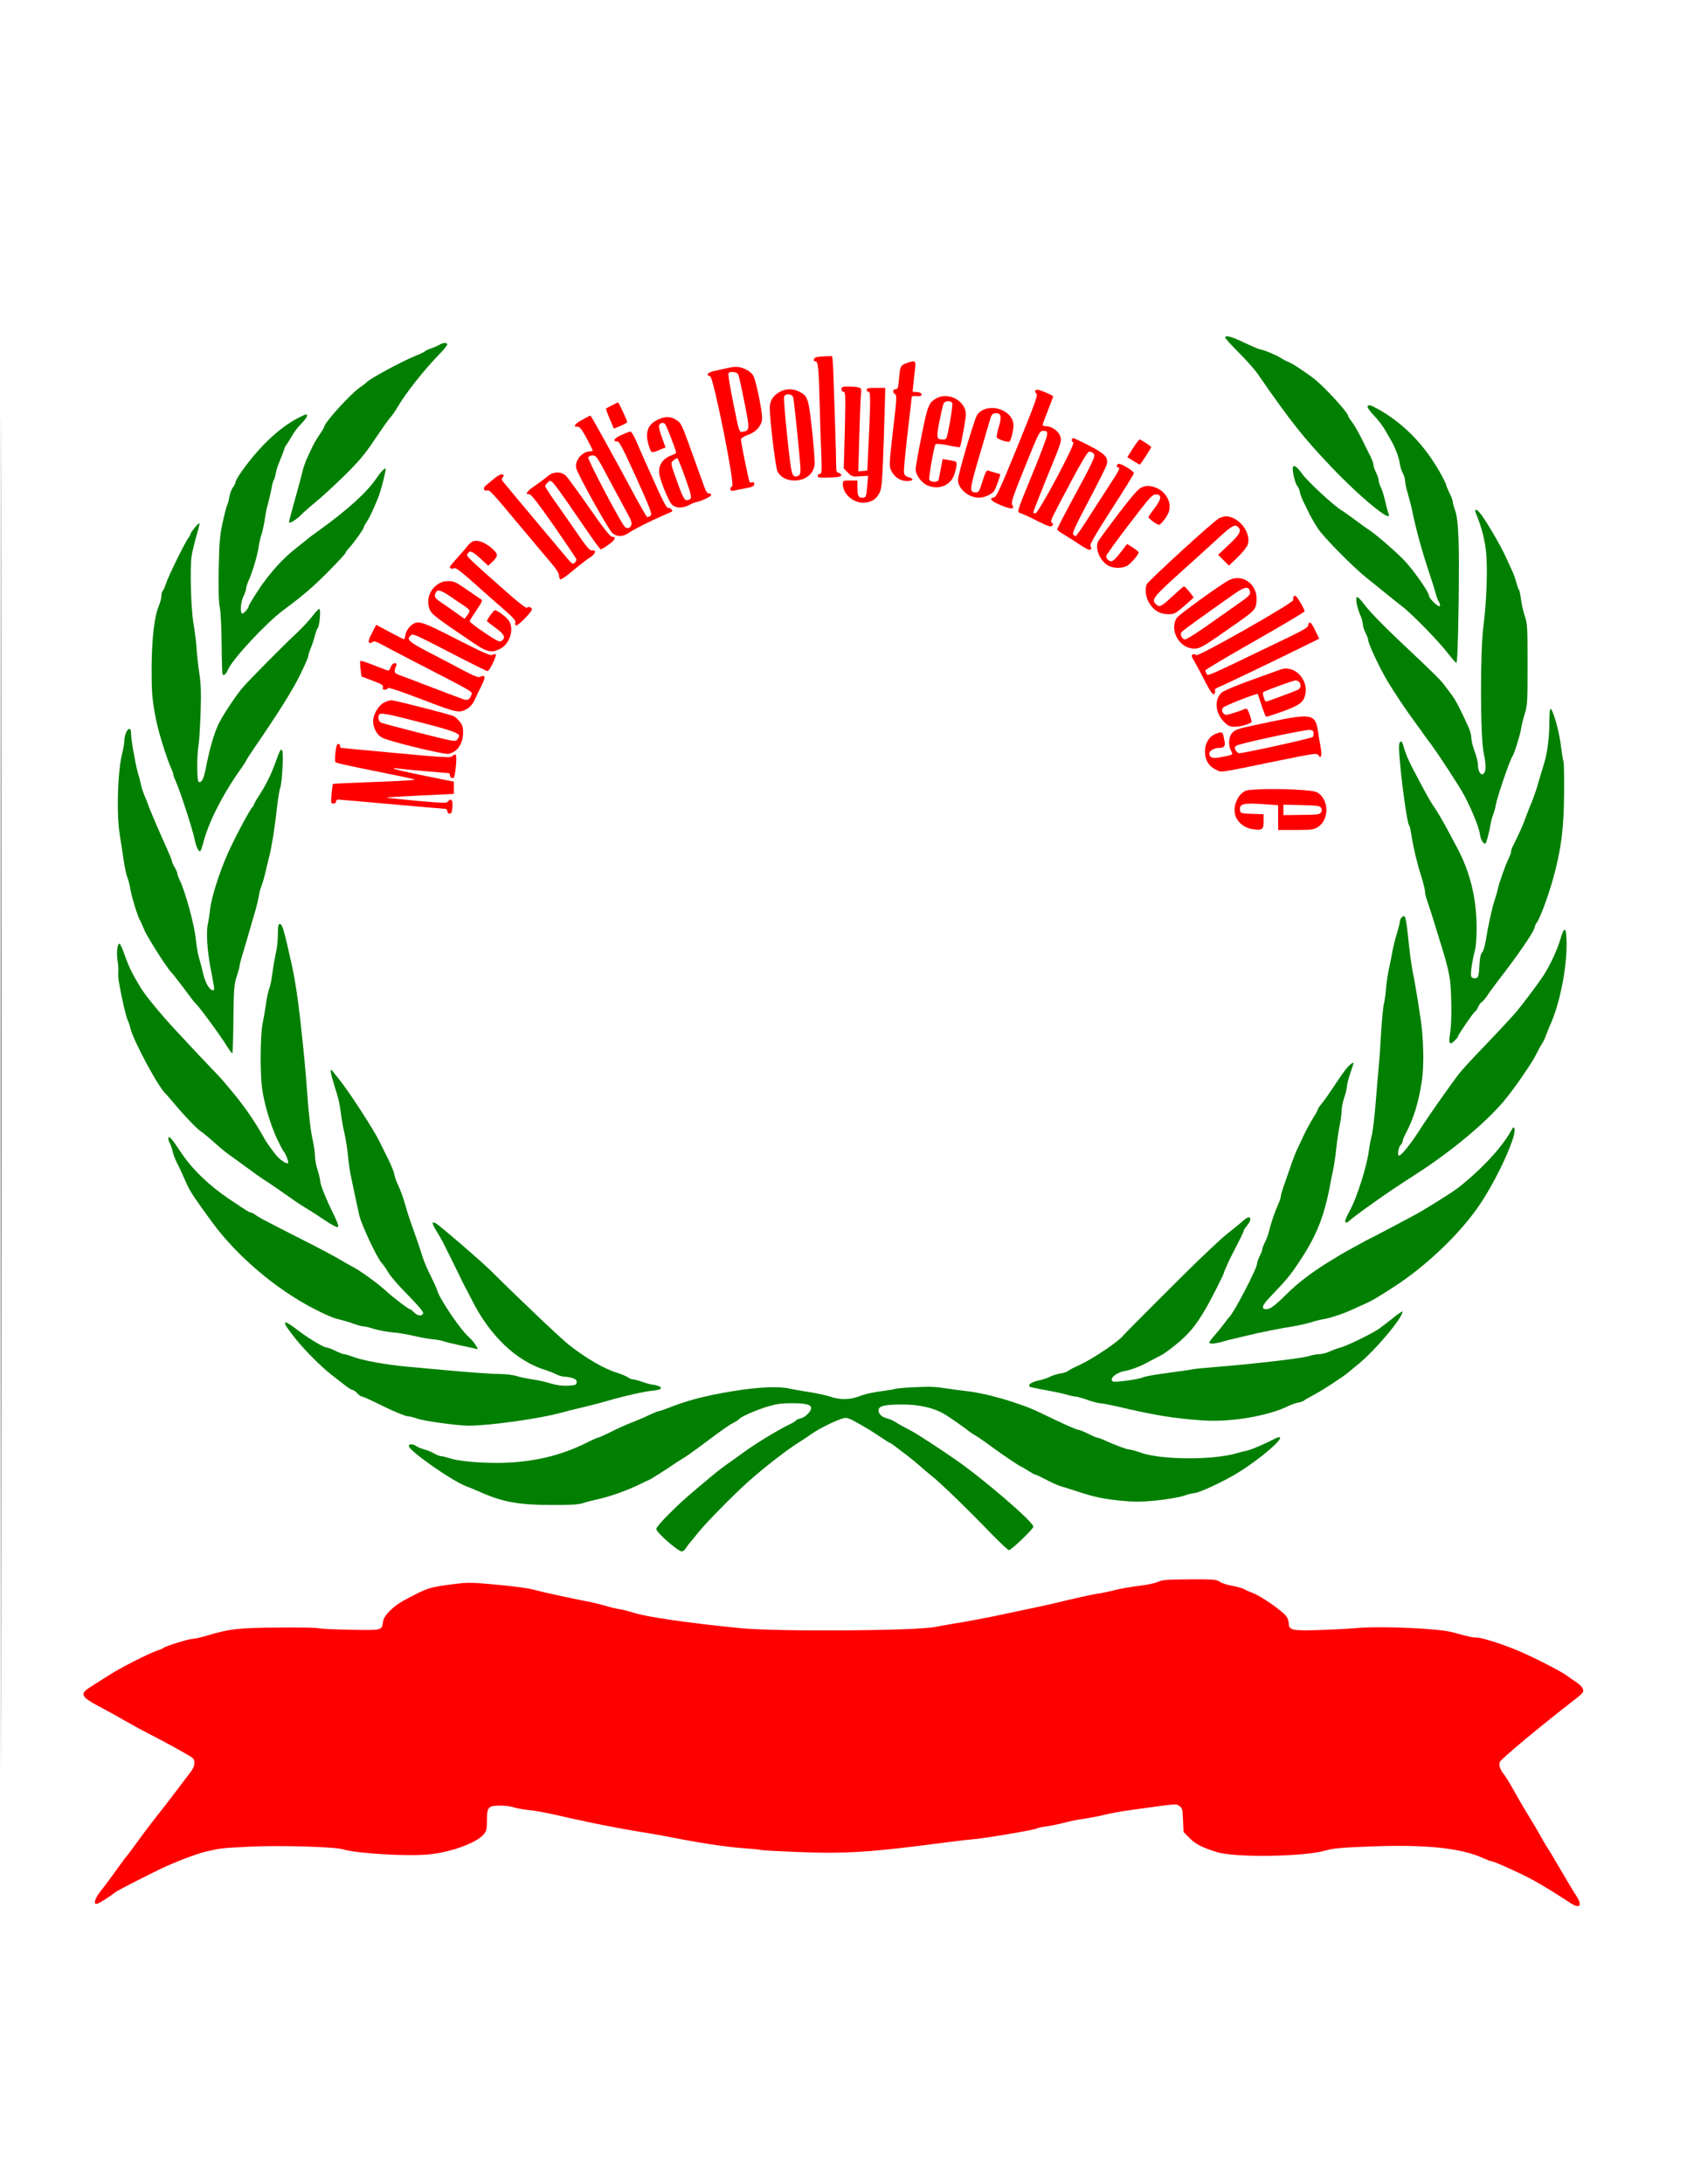 <?xml version="1.0"?><svg width="1275" height="1650" xmlns="http://www.w3.org/2000/svg" preserveAspectRatio="xMidYMid meet">
 <title>MIPC Logo</title>

 <g>
  <title>Layer 1</title>
  <path id="svg_2" d="m0.5,825c0,454 0.1,639.8 0.2,412.8c0.2,-227.1 0.2,-598.5 0,-825.5c-0.1,-227.1 -0.2,-41.3 -0.2,412.7z"/>
  <path fill="#007f00" id="svg_3" d="m926,255.1c0,0.5 4.6,5.6 10.3,11.3c5.6,5.6 11.9,12.7 14,15.7c25.6,37 34.6,48.3 56.6,71.4c21.8,22.8 45.9,42.5 42.6,34.7c-0.4,-0.9 -1.6,-5.1 -2.5,-9.2c-0.9,-4.1 -2.4,-8.9 -3.3,-10.7c-1,-1.8 -1.7,-4.1 -1.7,-5.3c0,-1.1 -0.9,-3.8 -2,-6c-1.1,-2.2 -2,-4.8 -2,-6c0,-1.1 -1.1,-4.1 -2.5,-6.7c-1.3,-2.7 -4.3,-8.6 -6.6,-13.3c-2.3,-4.7 -5.5,-10.1 -7,-12.1c-1.6,-2 -2.9,-4 -2.9,-4.5c0,-2.4 -16.4,-20.5 -25,-27.6c-6.1,-4.9 -17.6,-12.5 -20.3,-13.4c-1.2,-0.4 -3.3,-1.5 -4.7,-2.4c-3.1,-2.2 -14.4,-7 -16.4,-7c-0.8,0 -6.2,-2.3 -11.9,-5c-10.2,-4.9 -14.7,-6.1 -14.7,-3.9z"/>
  <path fill="#007f00" id="svg_4" d="m332,260.5c-1.4,0.8 -4.1,2 -6,2.6c-1.9,0.6 -4.2,1.7 -5,2.4c-0.8,0.6 -3.5,2 -6,2.9c-10.4,4.1 -36.3,18 -38,20.5c-0.3,0.4 -2.5,2.1 -5,3.8c-7.1,4.8 -27,26.8 -27,29.8c0,0.4 -1.3,2.5 -2.8,4.8c-4,6 -5,7.8 -6.8,11.7c-0.9,1.9 -2.5,5.3 -3.5,7.5c-1,2.2 -2.6,6.7 -3.4,10c-0.8,3.3 -2.3,9.1 -3.4,13c-5.3,18.9 -6.9,25 -6.6,25.3c0.7,0.7 6.2,-2.8 9,-5.8c1.7,-1.8 6.6,-6.1 11,-9.7c4.4,-3.5 14.2,-12.6 21.9,-20.1c11.3,-11.2 15.5,-16.2 22.8,-27.2c5,-7.4 10.2,-14.9 11.7,-16.5c1.5,-1.7 4,-5.1 5.4,-7.7c6,-10.4 20.4,-28.7 32.3,-40.8c3,-3 5.4,-6.1 5.4,-6.8c0,-1.6 -2.9,-1.5 -6,0.3z"/>
  <path fill="#ff0000" id="svg_5" d="m617.3,269.7c-2.5,0.5 -3.2,3.3 -0.9,3.3c1.9,0 2.4,5.1 3.1,32.5c0.3,12.1 0.8,28.9 1.2,37.2c0.5,13.8 0.4,15.3 -1.1,15.3c-0.9,0 -1.6,0.7 -1.6,1.5c0,1.3 1.4,1.5 8.7,1.3c6,-0.2 8.8,-0.7 9.1,-1.6c0.2,-0.7 -0.5,-1.6 -1.7,-1.9c-1.6,-0.4 -2.1,-1.3 -2.1,-3.7c0,-9 -2.2,-76.7 -2.6,-80.4l-0.5,-4.2l-4.7,0.1c-2.6,0.1 -5.7,0.4 -6.9,0.6z"/>
  <path fill="#ff0000" id="svg_6" d="m685.5,274.2c-4.9,1.7 -5.2,2.4 -6,11.3c-0.6,7.5 -0.9,8.5 -2.6,8.5c-2.3,0 -2.5,2.5 -0.4,3.8c1.4,0.7 1.2,3.9 -1.6,27.4c-2.9,25.6 -3,26.8 -1.4,30.2c2.3,4.9 6.8,7.9 11.8,8c5,0.1 5.8,-1.7 1.5,-2.9c-2.7,-0.8 -3.4,-1.6 -3.6,-4.2c-0.2,-1.8 1.1,-14.7 2.7,-28.8c1.7,-14.1 3.1,-26.3 3.1,-27.1c0,-1.1 1,-1.4 3.8,-1.2c2.7,0.2 3.7,-0.1 3.7,-1.2c0,-1 -1.2,-1.6 -3.4,-1.8l-3.4,-0.3l0.7,-6.7c0.4,-3.7 0.9,-8.8 1.3,-11.5c0.6,-5.2 -0.1,-5.6 -6.2,-3.5z"/>
  <path fill="#ff0000" id="svg_7" d="m550,278c-1.9,0.4 -6.1,1.3 -9.2,2c-5.7,1.1 -7.9,3.4 -4.1,4.2c2.5,0.5 18.8,81.9 16.7,83.1c-2.4,1.4 -1.7,4 0.9,3.4c1.2,-0.3 5.2,-1.1 9,-1.8c5.5,-1 6.7,-1.6 6.7,-3.2c0,-1.3 -0.5,-1.7 -1.5,-1.4c-0.8,0.4 -1.7,0.2 -2,-0.3c-0.7,-1.1 -6.5,-29.7 -6.5,-31.9c0,-1 1.8,-2.3 4.9,-3.4c6.9,-2.4 11.1,-7.4 11.1,-13.2c0,-5.2 -4.4,-26.8 -6.4,-31.1c-0.9,-2 -3,-3.9 -5.8,-5.3c-4.6,-2.2 -7.9,-2.5 -13.8,-1.1zm7.9,4.8c0.5,0.9 2.6,10.4 4.7,21c4.2,20.9 4.1,21.6 -1.5,22.4c-2.5,0.3 -2.5,0 -6.8,-21.2c-2.4,-11.8 -4.1,-22.1 -3.8,-22.8c0.7,-1.9 6.3,-1.5 7.4,0.6z"/>
  <path fill="#ff0000" id="svg_8" d="m636,294c0,1.2 0.7,2 1.6,2c1.4,0 1.5,2.9 0.9,28.9l-0.8,29l3.2,3.2c3,3 3.5,3.1 9.2,2.7l6,-0.4l-0.6,7c-0.8,9.2 -1,9.6 -3.9,9.6c-2.9,0 -3.6,-1.6 -3.6,-8.1l0,-4.9l-5.5,0c-5.3,0 -5.5,0.1 -5.5,2.8c0,7.6 8.6,14.8 16.7,13.9c5.7,-0.6 9.1,-3 11.3,-8c1.5,-3.5 1.9,-9.6 2.9,-38.2c0.6,-18.7 1.1,-35.5 1.1,-37.3l0,-3.2l-7,0c-5.6,0 -7,0.3 -7,1.5c0,0.8 0.7,1.5 1.5,1.5c1.6,0 1.5,7.4 -0.4,46.5l-0.6,13l-3.4,0.3l-3.4,0.3l0.7,-25.3c0.4,-13.9 0.9,-28 1.2,-31.4c0.6,-5.8 0.5,-6.1 -1.7,-6.7c-1.3,-0.4 -4.8,-0.7 -7.6,-0.7c-4.6,0 -5.3,0.3 -5.3,2z"/>
  <path fill="#ff0000" id="svg_9" d="m588.2,296.7c-4.8,3.1 -6.7,7 -6.4,12.9c0.5,12.2 4.5,44.1 5.8,46.6c2.2,4.2 7,6.8 12.7,6.8c8.5,0 14.6,-4.9 15.4,-12.2c0.2,-2.4 -0.7,-14.1 -2,-26.1c-2.6,-23.9 -3.2,-25.6 -9.8,-28.9c-5.1,-2.6 -10.7,-2.3 -15.7,0.9zm11.3,3.5c0.8,3.6 5.5,49.7 5.5,54.4c0,2.9 -0.5,4.4 -1.6,4.8c-4.9,1.9 -5.2,0.8 -8.4,-29.4c-1.7,-15.6 -2.7,-29.2 -2.4,-30.2c0.8,-2.8 6.2,-2.4 6.9,0.4z"/>
  <path fill="#ff0000" id="svg_10" d="m782.5,295c-0.4,0.6 0,1.7 0.8,2.3c1.3,1 -0.8,6.7 -14.2,39.7c-13.4,32.9 -16.1,38.5 -17.9,38.8c-4.2,0.6 -2.2,2.8 5.5,6c7.8,3.2 10.5,3 8.3,-0.5c-1,-1.6 0.5,-6.1 9.7,-28.8c10.8,-26.7 11,-27 13.9,-27c2.6,0 2.9,0.3 2.8,3c-0.1,1.6 -4.9,14.5 -10.7,28.5c-13.3,32.5 -12.4,29.5 -8.5,31c1.8,0.7 7.5,3.3 12.5,5.9c7.5,3.7 9.5,4.3 10.5,3.3c1,-1 1,-1.5 -0.2,-2.2c-1.3,-0.8 -0.5,-2.9 4.7,-12.7c15.8,-30.2 21.9,-40.8 23.4,-41.1c0.9,-0.2 2.4,0.4 3.3,1.3c1.8,1.9 1.1,3.6 -17.6,38.2c-5.4,10 -9.8,18.6 -9.8,19.2c0,0.5 2.1,2.2 4.8,3.7c2.6,1.6 8,5 12.1,7.7c5.1,3.4 7.6,4.6 8.4,3.8c0.7,-0.7 0.7,-1.4 -0.1,-2.4c-0.9,-1 2.6,-7.2 15.8,-27.8c9.4,-14.5 17,-26.9 17,-27.4c0,-1.6 -10,-7.7 -11.6,-7.1c-1.6,0.6 -1.9,2.6 -0.4,2.6c2,0 0.9,2.3 -7.3,14.8c-4.6,7 -11.8,18.2 -16.1,24.9c-4.3,6.8 -8.2,12.3 -8.6,12.3c-0.4,0 -1.3,-0.6 -1.9,-1.3c-0.8,-1.1 1.9,-6.9 11.9,-25.8c7.1,-13.4 13.2,-25.6 13.5,-27.1c1.2,-5.3 -1.2,-7.9 -13,-14c-6,-3.1 -11.6,-5.7 -12.2,-5.8c-1.6,0 -1.7,2.7 -0.1,3.2c1.9,0.7 -26.1,53.1 -28.6,53.6c-0.9,0.2 -1.6,-0.2 -1.6,-0.8c0,-0.7 4,-10.9 8.8,-22.8c12.9,-31.4 12.6,-30.7 11.6,-34.4c-1.1,-3.9 -6.5,-7.8 -10.5,-7.8c-1.6,0 -2.9,-0.4 -2.9,-1c0,-0.5 1.8,-5.5 4,-11c2.2,-5.5 4,-10.3 4,-10.6c0,-0.5 -6.8,-3.6 -10.7,-4.8c-1.2,-0.4 -2.4,-0.2 -2.8,0.4z"/>
  <path fill="#ff0000" id="svg_11" d="m708.1,300.7c-6.1,3.2 -7.1,5.6 -11.7,29c-2.4,12 -4.4,23.2 -4.4,24.8c0,4 4.1,9.8 8.3,11.9c9.1,4.2 18.5,0.4 21.2,-8.6c1.7,-5.7 1.9,-8.4 0.8,-9.1c-0.5,-0.3 -2.9,-0.8 -5.4,-1.2l-4.5,-0.7l-1.4,7.4c-0.7,4 -1.5,7.9 -1.7,8.5c-0.7,1.8 -6.2,1.6 -6.9,-0.2c-0.7,-1.7 3.5,-25.5 4.7,-26.9c0.5,-0.5 4.4,-0.2 9.4,0.8c4.8,1 8.8,1.6 9,1.4c0.7,-0.8 4.5,-21.5 4.5,-24.7c0,-10 -12.8,-17.2 -21.9,-12.4zm11.6,3.9c0.3,0.9 -0.5,7.4 -1.8,14.5c-2.3,12.5 -2.5,12.9 -4.9,12.9c-5.3,0 -5.5,-0.8 -3,-13.7c1.3,-6.5 2.7,-12.6 3.2,-13.6c1.1,-2.1 5.7,-2.2 6.5,-0.1z"/>
  <path fill="#ff0000" id="svg_12" d="m462.5,306.2c-2.2,1.1 -4.2,2.2 -4.4,2.4c-0.3,0.3 0.7,3.2 4.3,11.6l1.6,3.6l5,-2.1c2.7,-1.1 5,-2.4 5,-2.8c0,-1.3 -6.3,-14.9 -6.9,-14.9c-0.3,0.1 -2.4,1 -4.6,2.2z"/>
  <path fill="#007f00" id="svg_13" d="m1033.5,307c-0.3,0.6 1.8,3.6 4.8,6.8c3.1,3.1 7.1,8.4 8.9,11.7c1.9,3.3 4,6.9 4.6,8c2.7,4.7 5.5,12.2 6,16c0.2,2.2 1.3,5.7 2.3,7.7c1.1,2.1 1.9,4.9 1.9,6.4c0,1.5 0.9,5.8 2.1,9.6c1.1,3.8 2.7,9.9 3.4,13.6c3.1,14.6 6.9,28.5 12.6,45.7c2.2,6.6 4.5,13.8 5,16c0.6,2.2 1.6,4.9 2.3,6c0.7,1.1 1.1,2.6 0.9,3.3c-0.6,1.6 -8.3,-5.6 -8.3,-7.8c-0.1,-2.9 -12.3,-20.2 -19.5,-27.5c-7.4,-7.4 -20.4,-18.6 -25.5,-22c-2.5,-1.6 -7.9,-5.5 -12,-8.6c-4.1,-3 -8.3,-6 -9.2,-6.5c-5,-2.7 -25.5,-21.7 -29.4,-27.1c-4.6,-6.5 -7.4,-8 -7.4,-4.1c0.1,3.8 2,11.2 3.4,12.8c0.8,0.8 1.7,3.1 2.1,5c0.4,1.9 1.6,5.1 2.6,7c1,1.9 2.4,4.8 3.2,6.5c1.7,3.7 3.2,6.5 7.6,13.5c4,6.4 26.3,29 37,37.6c4.1,3.2 10.6,8.5 14.5,11.7c3.9,3.2 9.5,7.6 12.3,9.8c7.1,5.3 28.1,26.8 34.5,35.3c2.9,3.8 5.8,7.1 6.4,7.3c0.8,0.3 1.3,-12.8 1.8,-44.9c0.6,-46.6 0,-62.9 -2.8,-70.7c-0.9,-2.4 -1.6,-5.1 -1.6,-6c0,-0.9 -1.1,-3.9 -2.5,-6.6c-1.3,-2.8 -2.5,-5.5 -2.5,-6.1c0,-0.7 -2.1,-4.9 -4.7,-9.5c-11.6,-20.7 -27.7,-37.2 -46.5,-47.7c-6.2,-3.4 -7.3,-3.7 -8.3,-2.2z"/>
  <path fill="#ff0000" id="svg_14" d="m743.3,309.5c-1.7,0.7 -3.9,2.5 -4.8,3.9c-2.1,3.2 -14.5,45.1 -14.5,49c0,6.8 7.9,13.5 15.8,13.6c4.2,0 9.9,-2.6 11.8,-5.5c1,-1.6 4.3,-10.7 4.4,-12.2c0,-0.1 -1.8,-0.7 -4.1,-1.3c-2.2,-0.6 -4.6,-1.3 -5.3,-1.6c-0.9,-0.4 -2.2,2.1 -4,8c-2.4,7.7 -2.9,8.6 -5.1,8.6c-5.1,0 -4.8,-2.3 2.7,-27.6c3.8,-13.1 7.6,-25.7 8.2,-27.9c0.9,-3.2 1.7,-4.1 3.8,-4.3c4.3,-0.5 5.1,2.3 2.7,10.2c-1.1,3.7 -1.8,7.3 -1.6,8c0.6,1.4 8.3,4 9.6,3.2c1.1,-0.7 3.1,-8.6 3.1,-12.3c0,-9.3 -12.9,-16.1 -22.7,-11.8z"/>
  <path fill="#007f00" id="svg_15" d="m225.2,315.8c-14,7.2 -29.3,21.7 -42.4,40.1c-2.6,3.6 -4.7,7.3 -4.8,8.2c0,0.9 -0.9,2.8 -2,4.1c-1,1.4 -2.2,4.5 -2.6,6.9c-0.4,2.4 -1.1,5.3 -1.7,6.4c-0.6,1.1 -2.1,7.2 -3.5,13.5c-2.1,9.9 -2.5,14.8 -2.9,34.8c-0.3,15.8 0,25.1 0.8,29c0.7,3.3 1.3,15.2 1.4,28c0.1,12.2 0.4,22.5 0.8,22.8c1,1 2.6,-0.5 4.2,-4.1c4.1,-8.6 28.6,-34.8 41.3,-44.3c15.5,-11.5 23,-18 34.5,-29.6c7,-7.1 12.7,-13.3 12.7,-13.7c0,-0.5 1.5,-2.6 3.4,-4.6c3.9,-4.4 10.6,-13.9 10.6,-15.1c0,-0.4 1,-2.3 2.3,-4.2c2.1,-3.2 3.8,-6.9 8.3,-17.5c2,-4.6 6.4,-21.8 5.8,-22.4c-0.7,-0.7 -3.6,2.3 -7.4,7.9c-7,10.2 -22.4,24.1 -44,39.5c-3,2.1 -6.2,4.5 -7,5.2c-0.8,0.7 -4.9,4 -9,7.2c-10.3,8 -20.8,19.6 -29,32.3c-3.9,5.9 -7,11.1 -7,11.6c0,1.7 -4.1,6.2 -5.1,5.7c-1.6,-1.1 -1,-9 1.1,-13c1.1,-2.2 2,-4.8 2,-5.9c0,-1 0.9,-3.7 1.9,-6c2.9,-6.3 6.8,-19.5 7.6,-25.6c0.4,-3 1.4,-7.3 2.2,-9.5c0.7,-2.2 1.8,-7.1 2.4,-11c0.5,-3.8 1.5,-9 2.3,-11.5c0.7,-2.5 1.9,-7.4 2.6,-11c0.6,-3.6 1.5,-7 2,-7.5c0.4,-0.6 1.1,-2.8 1.4,-5c0.4,-2.2 1.8,-6.5 3.1,-9.5c1.3,-3 2.7,-6.6 3.1,-8c0.3,-1.4 1.2,-3.2 1.8,-4c0.7,-0.8 2.5,-3.6 4,-6.3c1.5,-2.6 4.1,-6.3 5.9,-8.1c4.6,-4.9 5.7,-6.4 5.7,-7.6c0,-1.5 -0.9,-1.2 -6.8,1.8z"/>
  <path fill="#ff0000" id="svg_16" d="m439.7,317.3c-5.6,3.1 -6.9,5.3 -3,5.1c1.5,0 3.1,2.1 6.7,8.7c2.5,4.7 4.6,8.9 4.6,9.3c0,0.3 -1,0.6 -2.1,0.6c-5.9,0 -11.8,7.2 -10.4,12.7c1.2,4.9 24.5,46.7 27.3,49c3.5,3 8,2.9 12.3,-0.1c3.7,-2.6 15.7,-8.7 25.9,-13.1c3.6,-1.6 6.6,-2.9 6.8,-3c1,-0.7 -1.3,-3.2 -2.6,-2.8c-1.4,0.3 -3.8,-4.2 -12,-22.6c-5.7,-12.7 -11.5,-25.7 -12.9,-29.1c-1.5,-3.3 -3.2,-6 -3.8,-6c-0.7,0 -3.8,1.2 -6.9,2.6c-5.5,2.5 -7,4.9 -3,4.9c1.5,0 4.3,5.5 14.3,27.4c11.4,25.4 12.2,27.6 10.6,28.8c-1,0.7 -2.1,1 -2.5,0.8c-0.4,-0.3 -4.5,-7.3 -9.1,-15.7c-4.5,-8.4 -9.2,-17.1 -10.4,-19.3c-18.7,-34.1 -22.8,-41.5 -23.4,-41.5c-0.3,0 -3.2,1.5 -6.4,3.3zm15.3,34.9c2.5,4.6 6.5,12.1 9,16.8c2.5,4.7 6.7,12.4 9.3,17.2c4,7.3 4.6,9.1 3.7,10.8c-1.1,2.1 -2.7,2.5 -4.6,1.2c-2.3,-1.5 -28.4,-51 -27.8,-52.6c0.4,-0.9 1.7,-1.6 3.3,-1.6c2.2,0 3.2,1.2 7.1,8.2z"/>
  <path fill="#ff0000" id="svg_17" d="m497.4,316.9c-8.1,3.7 -10.3,10.2 -6.8,20.5c1.7,5.1 1.7,5.1 9,2l3.4,-1.4l-2.5,-6.9c-1.4,-3.8 -2.5,-7.8 -2.5,-8.9c0,-2.4 2.9,-3.7 4.6,-2c1.1,1.3 8.4,20 8.4,21.7c0,0.5 -1.5,1.4 -3.3,2c-6.8,2.3 -10.5,7.9 -9.4,14.4c0.9,5.3 6.8,19.7 9.2,22.5c2.8,3.2 8.2,3.5 13.5,0.6c1.9,-1 4.2,-1.9 5.2,-2.1c4,-0.7 11.3,-4.2 11.3,-5.4c0,-0.8 -0.7,-1.3 -1.6,-1.1c-1.2,0.2 -2.3,-1.4 -3.8,-5.5c-1.1,-3.2 -5.2,-14.4 -9,-25c-8.2,-22.6 -8.3,-22.9 -12.4,-25.3c-4,-2.5 -8,-2.5 -13.3,-0.1zm20.4,43.7c4.1,11.6 5,14.9 4.1,16.1c-0.7,0.8 -2.1,1.3 -3.2,1.1c-1.4,-0.2 -2.8,-2.6 -5.4,-9.8c-6.7,-18.2 -6.7,-18.3 -4.2,-20.3c1.2,-0.9 2.4,-1.7 2.8,-1.7c0.3,0 3,6.6 5.9,14.6z"/>
  <path fill="#ff0000" id="svg_18" d="m856.2,338.7l-4.2,6.7l4.5,2.8c2.5,1.5 4.7,2.8 4.9,2.8c0.5,0 8.6,-12.4 8.6,-13.2c0,-0.7 -7.7,-5.8 -8.7,-5.8c-0.5,0 -2.7,3 -5.1,6.7z"/>
  <path fill="#ff0000" id="svg_19" d="m414,359.7c-1.8,1.6 -6.2,4.8 -9.8,7.3c-6.3,4.3 -7.7,6.6 -4,6.4c1.2,0 7.1,7.6 18.3,23.6c9,13.1 16.7,24.4 17,25.2c0.3,0.8 -0.2,2.1 -1.1,2.9c-1.5,1.2 -2.1,0.9 -5.1,-2.6c-3.7,-4.3 -46.9,-55.8 -49.2,-58.8c-1.1,-1.3 -1.1,-2 -0.1,-3.2c1,-1.2 0.9,-1.6 -0.4,-2.1c-1,-0.4 -3.3,0.8 -6.2,3.2c-2.6,2.2 -5.5,4.6 -6.5,5.4c-2.1,1.7 -1.1,4.4 1.2,3.5c1.8,-0.7 3.4,1 25.9,28c10.1,12.1 20.7,24.6 23.4,27.8c3.2,3.7 5,6.8 5.1,8.4c0,1.5 0.5,2.8 1.1,3c0.7,0.2 4.9,-2.8 9.5,-6.7c4.6,-3.9 10.3,-8.3 12.7,-9.8c4.4,-2.8 5.3,-5.9 1.6,-5.4c-1.7,0.2 -4.1,-2.6 -11.9,-14c-5.4,-7.9 -12.9,-18.6 -16.7,-23.9c-3.7,-5.3 -6.8,-10.1 -6.8,-10.6c0,-0.6 0.9,-1.8 2,-2.8c3,-2.7 1.1,-5 31.2,38.7c4.4,6.5 8.5,11.8 8.9,11.8c0.5,0 3.2,-1.6 5.9,-3.6c5.1,-3.6 6,-5.9 2.5,-5.9c-1.3,0 -6.7,-6.9 -17.2,-22c-8.4,-12.1 -16.4,-23 -17.8,-24.3c-3.8,-3.2 -9.4,-3 -13.5,0.5z"/>
  <path fill="#ff0000" id="svg_20" d="m862.4,368.4c-2.2,1 -7.4,7 -17.1,19.7c-7.7,10.1 -14.6,19.5 -15.3,20.8c-2.8,5.3 1.4,15.2 8,18.6c3.9,2 10.9,1.9 14.2,-0.3c3.2,-2.1 9,-9.1 8.3,-10.2c-0.7,-1.1 -8.5,-6.3 -8.8,-5.9c-0.2,0.2 -2.5,3.2 -5.1,6.6c-2.6,3.5 -5.5,6.3 -6.5,6.3c-2.1,0 -4.1,-1.9 -4.1,-3.9c0.1,-0.9 7.9,-11.7 17.4,-24.1c15.5,-20.3 17.5,-22.5 20.2,-22.5c4.7,0 4.3,3.4 -1,10.4c-2.5,3.3 -4.6,6.3 -4.6,6.8c0.1,1.1 6.5,5.8 8,5.8c0.7,0 2.8,-2.2 4.7,-4.9c2.5,-3.6 3.3,-5.9 3.3,-9.1c0,-5.6 -4.3,-11.6 -9.9,-13.9c-5,-1.9 -7.6,-2 -11.7,-0.2z"/>
  <path fill="#007f00" id="svg_21" d="m1115,386c0,0.5 0.6,2.4 1.4,4.2c3.5,8.6 5.9,18.1 6.8,27.3c1.2,12.3 0.3,37.6 -2,55c-2.6,19.7 -2.5,84.4 0.2,96.6c1.2,5.4 1.6,10 1.2,12.3c-1.2,6.4 -5.6,3.5 -5.6,-3.7c0,-1.9 -1.1,-6.5 -2.5,-10.1c-1.4,-3.7 -2.5,-8.2 -2.5,-10.1c0,-1.9 -0.9,-5.4 -1.9,-7.7c-7.2,-15.8 -10.3,-21.7 -14.5,-27c-1.1,-1.5 -3.4,-4.5 -5.1,-6.7c-1.6,-2.2 -10.2,-10.6 -18.9,-18.8c-22.5,-21 -35.9,-34.4 -40.6,-40.8c-2.2,-3 -4.6,-5.5 -5.2,-5.5c-1.6,0 -0.4,7.7 2.1,13.2c1.1,2.6 2.1,5.9 2.1,7.3c0,1.4 0.9,4.3 2,6.5c1.1,2.2 2,4.6 2,5.3c0,2.8 8.6,21.1 14.6,31.2c5.2,8.7 14,21.8 20.4,30.5c3,4.1 6.3,8.6 7.2,10c1,1.4 3.1,4.3 4.8,6.5c6.4,8.6 22.3,33 25.9,39.8c6,11.6 10.9,23.9 11.6,28.8c0.3,2.7 1.4,5.4 2.5,6.4c1.7,1.6 1.9,1.4 3.3,-3.7c0.8,-2.9 1.8,-7.3 2.2,-9.8c0.4,-2.5 1.3,-5.9 2,-7.6c0.7,-1.7 1.6,-5 2,-7.3c0.9,-5.6 10.8,-34.5 12.5,-36.6c1.3,-1.6 5.7,-15.6 6.5,-20.5c0.4,-2.5 1.6,-7.7 2.8,-11.5c2.1,-6.5 2.2,-9 2.2,-37.5c0,-28.6 -0.1,-30.9 -2.2,-37c-1.2,-3.6 -2.4,-9.2 -2.8,-12.5c-0.4,-3.3 -1.1,-6.5 -1.5,-7c-0.5,-0.6 -1.3,-3 -2,-5.5c-0.6,-2.5 -2,-6.3 -3,-8.5c-1,-2.2 -3.4,-7.4 -5.3,-11.5c-3.7,-8.2 -14.5,-26.5 -18.6,-31.7c-2.6,-3.3 -4.1,-4.1 -4.1,-2.3z"/>
  <path fill="#ff0000" id="svg_22" d="m921.5,391.4c-3.5,1.5 -53.9,47.6 -54.9,50.1c-1.5,4 -0.6,10.2 2.3,14.6c3.3,5.3 8,7.9 14.4,7.9c4.2,0 5.2,-0.6 11.6,-6.1c3.9,-3.3 7.1,-6.3 7.1,-6.5c0,-0.9 -6.3,-8.4 -7,-8.4c-0.7,0 -1.2,0.5 -10.8,9.2c-6.7,6.2 -8.1,6.7 -10.6,4.2c-3.6,-3.6 -2.4,-5.1 21.9,-27c11.1,-9.9 13.5,-12.2 27.8,-25.2c7.8,-7.1 10.2,-8.3 12.5,-6c2.7,2.7 1.2,5.6 -7,13.2l-8.2,7.7l4.1,4.1l4.1,4.1l6.6,-6.3c3.6,-3.5 7,-7.7 7.6,-9.6c3,-9 -7,-21.6 -17,-21.4c-0.8,0.1 -2.8,0.7 -4.5,1.4z"/>
  <path fill="#007f00" id="svg_23" d="m147.1,398.7c-1.7,2.1 -3.1,4.1 -3.1,4.6c0,0.5 -0.8,2.1 -1.9,3.5c-3,4.3 -14.7,28.2 -16.6,33.9c-0.9,2.9 -2.1,5.5 -2.6,5.8c-0.5,0.4 -0.9,2 -0.9,3.6c0,1.7 -0.9,5.1 -2,7.7c-3.4,8.1 -5.3,24.8 -5.4,47.2c0,19.1 0.4,23.8 3.4,39c1.8,9.2 8.3,29.9 11.5,36.7c0.8,1.7 1.5,3.7 1.5,4.4c0,0.7 0.9,3.1 1.9,5.3c2.8,5.8 12.6,35.9 14.1,43.3c1.3,6.4 3.3,10.4 4.5,9.1c0.4,-0.4 1.3,-3.1 2.1,-6c3.9,-15.6 15.1,-37.5 29.2,-57.1c1.7,-2.5 3.2,-4.8 3.2,-5.1c0,-0.3 2.7,-4.4 6,-9.3c19,-27.7 29.3,-44.2 34.8,-55.5c3.4,-6.9 6.2,-13.3 6.2,-14.1c0,-0.9 0.8,-3.5 1.8,-5.9c1,-2.4 2.4,-6.5 3.1,-9.3c0.7,-2.7 1.7,-5.5 2.3,-6.2c1.4,-1.8 2.4,-14.3 1.1,-14.3c-0.6,0 -2.9,2.5 -5.3,5.6c-2.3,3 -7.4,8.5 -11.3,12.2c-11.7,10.9 -36.8,36.3 -41.7,42.1c-4.2,5 -11.9,16.3 -16.4,24.3c-4,6.9 -7.8,19.4 -11.2,36.8c-1.4,7.5 -3.3,10.8 -5.3,9.6c-1.3,-0.9 -1.4,-19.8 -0.1,-27.1c0.5,-2.8 1.2,-13.8 1.6,-24.5c0.5,-15.4 0.3,-21.7 -0.9,-30c-0.9,-5.8 -1.9,-14.8 -2.2,-20c-0.4,-5.2 -1.4,-13.1 -2.2,-17.5c-2,-11 -2.9,-43.2 -1.4,-52.1c0.7,-3.8 2.4,-10.6 3.7,-15.2c1.4,-4.6 2.4,-8.6 2.1,-8.8c-0.3,-0.3 -1.9,1.2 -3.6,3.3z"/>
  <path fill="#ff0000" id="svg_24" d="m357.3,409c-1.1,0.5 -2.9,2 -4,3.5c-1,1.4 -4.4,5.3 -7.5,8.7c-3.2,3.5 -5.8,6.6 -5.8,7c0,1.3 2.1,2 3.3,1c0.9,-0.7 5.1,2.5 15.2,11.5c7.7,6.9 17.9,15.9 22.8,20.1c6.3,5.5 8.6,8.1 8.2,9.3c-0.3,1 -0.1,2 0.5,2.4c1.2,0.7 11.9,-10.2 12,-12.1c0,-1.6 -2.5,-2.5 -3.7,-1.3c-0.5,0.5 -5.2,-2.9 -11.8,-8.7c-27,-23.7 -33.5,-29.7 -33.5,-30.9c0,-0.7 0.6,-1.8 1.4,-2.4c1.5,-1.2 4.1,0.4 10.8,6.8l3.8,3.5l2.6,-2.5c4.4,-4.1 4.9,-5.8 2.4,-8.5c-5.7,-6 -12.6,-9.1 -16.7,-7.4z"/>
  <path fill="#ff0000" id="svg_25" d="m928.8,438.3c-6.4,3.3 -38.1,26.2 -39.5,28.6c-5.7,9.4 2.2,23.1 13.3,23.1c4.5,0 7,-1.5 33.4,-20.1c12.2,-8.6 13.3,-9.8 13.7,-16.1c0.9,-12.3 -10.5,-20.8 -20.9,-15.5zm15.8,8.2c0.7,2.8 0,3.5 -11.6,11.6c-3.6,2.5 -13,9.1 -20.9,14.7c-8,5.6 -15.3,10.2 -16.3,10.2c-2.5,0 -4.3,-3.7 -2.7,-5.6c1.1,-1.3 16.7,-12.6 40.4,-29.2c7,-4.9 10.2,-5.4 11.1,-1.7z"/>
  <path fill="#ff0000" id="svg_26" d="m331,441.3c-6.5,4.3 -9,12.1 -6.3,19c1.5,3.8 5,6.4 33.1,25.4c10.2,6.9 13.5,7.7 19.9,4.6c7.5,-3.5 11.2,-15 6.9,-21.4c-1.7,-2.7 -8.7,-7.9 -10.6,-7.9c-1.1,0 -6.5,7.8 -5.9,8.4c0.2,0.2 3.2,2.5 6.7,5.1c6.6,4.8 7.7,7.5 4,9.8c-1.3,0.9 -3.8,-0.4 -12.7,-6.4c-6.1,-4.1 -11,-7.9 -11.1,-8.5c0,-0.6 2.3,-4.4 5.1,-8.4c3.8,-5.5 4.7,-7.5 3.7,-8.1c-0.7,-0.4 -5.5,-3.7 -10.7,-7.3c-8.4,-5.8 -10,-6.6 -14.1,-6.6c-3.2,0 -5.8,0.7 -8,2.3zm10.1,9.8c4.1,2.8 8.9,6 10.6,7.2c3.8,2.5 3.9,3.3 1.3,6.7l-1.9,2.5l-4.8,-3.4c-2.6,-1.9 -7.3,-5.2 -10.4,-7.3c-7.2,-4.8 -7.9,-5.7 -6.8,-8.6c1.3,-3.3 3.9,-2.7 12,2.9z"/>
  <path fill="#ff0000" id="svg_27" d="m977.6,450.9c-0.4,0.5 -0.4,1.5 -0.1,2.3c0.7,1.9 -72.5,43.5 -73.5,41.7c-0.5,-0.6 -1.5,-0.9 -2.4,-0.6c-1.4,0.6 -1.3,1.4 1.4,5.9c1.7,2.9 5.3,9.7 8,15c3.5,6.8 5.4,9.6 6.4,9.2c0.8,-0.3 1.2,-1.3 0.9,-2.4c-0.3,-1.2 0.3,-2 2,-2.6c2.6,-0.9 37.7,-17.7 62.5,-29.9l14.2,-7l-3,-6.3c-1.8,-3.9 -3.5,-6.2 -4.2,-5.9c-0.7,0.2 -1.2,1.2 -1.1,2.2c0.1,1.3 -4.1,3.8 -17.5,10.2c-62.3,30 -58.1,28.1 -59.3,26.2c-0.5,-0.8 -0.9,-1.9 -0.9,-2.5c0,-0.5 16.9,-10.6 37.5,-22.3c20.6,-11.7 37.5,-21.8 37.5,-22.3c0,-1.7 -6.1,-11.8 -7,-11.8c-0.5,0 -1.1,0.4 -1.4,0.9z"/>
  <path fill="#ff0000" id="svg_28" d="m312.5,471.2c-3.1,1.8 -5.4,5 -6.1,8.5c-0.3,1.8 -0.8,3.3 -1.1,3.3c-0.2,0 -5,-2.5 -10.7,-5.5l-10.3,-5.5l-3.2,6.2c-2.2,4.1 -2.9,6.4 -2.2,7.1c0.7,0.7 1.5,0.6 2.5,-0.2c1.3,-1.1 2.8,-0.6 8.8,2.7c4,2.2 15,7.9 24.3,12.7c42.8,22 42.5,21.9 41.9,24c-1.1,3.5 -2.6,4.7 -5.3,4c-1.4,-0.4 -12.3,-4.4 -24.1,-9c-11.8,-4.5 -23.2,-8.9 -25.3,-9.6c-3.9,-1.4 -4.2,-2.3 -2.2,-7.2c0.5,-1.3 0.2,-1.7 -1.2,-1.7c-1.2,0 -2.3,1.1 -3,3c-1,2.6 -1.4,2.9 -3.5,2.1c-1.2,-0.5 -6,-2.3 -10.6,-4.1c-4.6,-1.8 -8.6,-3 -8.9,-2.7c-0.2,0.3 -0.2,3 0.2,6.1l0.7,5.6l8.4,3.2c7,2.6 8.3,3.5 7.8,5c-0.4,1.3 0,1.8 1.4,1.8c1.1,0 2.2,-0.5 2.4,-1.2c0.3,-0.7 9.3,2.3 25.8,8.6c27.1,10.4 28.2,10.6 34.6,6.7c1.8,-1.1 4,-3.8 5,-6.1c1.1,-2.4 3.4,-7.2 5.2,-10.8c2.3,-4.7 2.9,-6.8 2.1,-7.3c-0.7,-0.4 -2,-0.2 -2.9,0.3c-1.3,0.8 -3.9,-0.1 -12.1,-4.4c-5.7,-3.1 -17.5,-9.2 -26.1,-13.7c-16.2,-8.4 -18,-10.1 -14.2,-13.2c1.7,-1.4 2.2,-1.1 39.4,18.1c9.6,4.9 17.9,9 18.5,9c1.4,0 7.1,-11.7 6.1,-12.7c-0.4,-0.4 -1.5,-0.2 -2.4,0.4c-1.4,0.9 -6.3,-1.3 -27,-11.8c-24.9,-12.8 -28.6,-14.1 -32.7,-11.7z"/>
  <path fill="#ff0000" id="svg_29" d="m968,505.7c-0.8,0.3 -10.7,3.9 -21.9,7.9c-11.4,4.1 -21.5,8.3 -22.8,9.6c-5.7,5.3 -4.9,15.4 1.7,22c3.3,3.3 4.4,3.8 8.4,3.8c4.5,0 12.6,-2.5 12.6,-3.9c0,-0.4 -0.7,-2.9 -1.6,-5.5c-1.3,-3.7 -2,-4.6 -3.3,-4.1c-5.1,2.1 -12.7,4.5 -14.2,4.5c-2.6,0 -4.2,-3.3 -2.6,-5.4c1,-1.4 25.7,-11.1 26.3,-10.3c0,0.1 1.3,3.9 2.8,8.4c1.5,4.6 3.1,8.5 3.4,8.7c0.4,0.2 6.1,-1.6 12.7,-4c12.9,-4.6 15.9,-7 17.1,-13.2c2.2,-11.3 -8.7,-22.1 -18.6,-18.5zm13.8,9.5c1.8,1.8 1.4,4.6 -0.7,5.8c-2.2,1.1 -23.2,9 -24.3,9c-1,0 -2.9,-6.3 -2.1,-7.1c1.1,-1 22.5,-8.8 24.4,-8.9c0.8,0 2,0.5 2.7,1.2z"/>
  <path fill="#ff0000" id="svg_30" d="m290,530.9c-4.1,2.2 -8,8.9 -8,14c0,4.8 2.8,10.1 6.5,12.2c4.7,2.8 47.2,13.1 50.5,12.4c6.8,-1.5 11,-7.7 11,-16.4c0,-3.9 -0.6,-5.6 -2.6,-8c-1.4,-1.8 -3.4,-3.5 -4.3,-4c-2.4,-1.3 -44.7,-12.1 -47.3,-12.1c-1.3,0 -3.9,0.8 -5.8,1.9zm28.6,15c23.5,6.1 28.3,7.9 28.4,10.2c0,0.3 -0.6,1.4 -1.4,2.5c-1.4,1.9 -2.1,1.7 -28.8,-5c-15,-3.8 -28.1,-7.3 -29,-7.8c-1.8,-0.9 -2.5,-4.8 -1.1,-6.1c1.3,-1.4 5.9,-0.5 31.9,6.2z"/>
  <path fill="#007f00" id="svg_31" d="m1171,544.2c0,12.3 -1.4,23.8 -3.8,31.8c-1.1,3.6 -3,9.9 -4.2,14c-2.1,7.5 -3.4,11.2 -7.2,20.5c-1.1,2.7 -2.8,7.1 -3.7,9.7c-1.7,4.4 -4.2,10 -8.2,18c-1.1,2 -1.9,4.4 -1.9,5.3c0,0.9 -0.8,3 -1.7,4.8c-2.1,4.1 -7.1,18 -8.3,23.2c-0.4,2.2 -1.5,6 -2.4,8.5c-1.9,5.7 -5.1,20.3 -6.6,30c-0.6,4.1 -1.8,8.2 -2.7,9.3c-1.2,1.2 -1.8,4.1 -2.1,8.5c-0.5,10 -0.9,11.2 -3.6,11.2c-1.5,0 -2.6,-0.7 -2.8,-1.7c-0.5,-2.5 1.1,-12.8 2.8,-18.9c0.9,-3.2 1.4,-9.8 1.4,-17.5c0,-21.9 -4.9,-42.2 -14.7,-60.4c-0.9,-1.7 -4.1,-7.7 -7.2,-13.5c-3.1,-5.8 -7.2,-12.8 -9,-15.5c-3.7,-5.5 -4.9,-7.4 -11.1,-19c-9,-16.8 -10.9,-20.8 -13.1,-28.3c-1.3,-4.7 -2.6,-5.4 -3.4,-2c-1.2,5.1 5.3,58.6 7.5,61.3c0.4,0.5 1.1,3.2 1.5,6c1,7.6 4.3,22 7.6,32.3c1.6,5.1 2.9,10.4 2.9,11.7c0,1.4 0.6,4.2 1.4,6.2c0.7,2.1 2.8,8.3 4.5,13.8c1.7,5.5 5.1,16.6 7.6,24.7c2.8,8.9 5,18 5.5,23.5c1.2,11.4 1.2,31.2 0,38.6c-1.3,8.1 -0.5,9.6 3.1,6.1c1.6,-1.5 2.9,-3.1 2.9,-3.6c0,-1.2 12.1,-18.8 13,-18.8c0.4,0 1.3,-1.4 2,-3c0.7,-1.7 1.9,-3.4 2.7,-3.9c0.9,-0.4 2.7,-2.6 4.2,-4.8c1.4,-2.2 5.3,-7.5 8.6,-11.8c14.8,-19.1 26.3,-35.9 27.2,-39.5c0.3,-1.4 1,-3.1 1.6,-3.8c2.5,-3.2 8.2,-18.5 12.3,-32.7c6.2,-22.3 8.4,-38.6 8.5,-65.6c0.1,-12.5 -0.1,-23 -0.4,-23.5c-0.3,-0.5 -1.3,-6.3 -2.1,-12.9c-1.5,-11.1 -5.7,-25.8 -7.7,-27.1c-0.5,-0.3 -0.9,3.7 -0.9,8.8z"/>
  <path fill="#ff0000" id="svg_32" d="m960.5,545.2c-25.6,5.4 -26.4,5.6 -29.1,8.3c-2.8,2.8 -3.3,9.3 -1,13.7c1.6,3.1 2,2.9 -7.7,4.8c-6.3,1.3 -8.7,0.4 -8.7,-3c0,-1.9 3.9,-4 7.3,-4c3.8,0 5,-1.4 4.2,-5.1c-1.3,-6.8 -1.5,-7.1 -4.2,-6.4c-6.8,1.7 -10.7,7.1 -10.6,14.7c0.1,6.2 3.1,10.9 8.4,13.3c4.6,2.1 -0.4,2.9 48.2,-7.1c26.8,-5.4 27.9,-5.6 29.2,-3.8c1.2,1.7 1.4,1.7 2,0.2c0.3,-0.9 0.1,-4.2 -0.6,-7.5c-0.6,-3.2 -1.4,-8.1 -1.8,-10.8c-1.8,-13.1 -4.9,-13.7 -35.6,-7.3zm32.3,8.3c0.1,1.1 -0.1,2.5 -0.6,3.2c-0.7,1 -51.8,12.3 -55.8,12.3c-0.7,0 -1.8,-1 -2.5,-2.1c-0.8,-1.7 -0.8,-2.4 0.3,-3.5c1.5,-1.5 51.6,-12.3 55.8,-12c1.7,0.1 2.6,0.8 2.8,2.1z"/>
  <path fill="#007f00" id="svg_33" d="m95.5,552.9c-0.8,1.7 -1.5,4.5 -1.5,6.3c0,1.9 -0.7,6.1 -1.5,9.3c-3.6,13.6 -4.6,45.9 -2,62c0.8,4.9 2.1,13.5 2.9,19c0.8,5.5 2.1,11.6 2.9,13.5c0.8,1.9 1.8,5.7 2.2,8.5c0.7,5.1 5.9,22 7.4,23.9c0.4,0.6 1.8,3.7 3.1,6.9c2.1,5.3 17.2,29.1 20.7,32.5c1.3,1.3 9.6,12.1 15,19.5c1.2,1.7 2.6,3.3 3,3.6c2.1,1.6 18.8,24.2 23.6,32.1c2.1,3.4 4.1,6 4.3,5.7c0.3,-0.3 0.7,-11.9 0.8,-25.8c0.3,-22.8 0.5,-26.1 2.4,-31.9c1.2,-3.6 2.2,-7.2 2.2,-8c0,-0.8 1.1,-5.3 2.6,-10c1.4,-4.7 3.4,-11.4 4.4,-15c1,-3.6 3,-10.3 4.4,-15c1.4,-4.7 2.8,-10.5 3.2,-13c0.3,-2.5 1.3,-6.1 2.1,-8c0.8,-1.9 2,-6.2 2.8,-9.5c0.7,-3.3 2,-8.7 2.9,-12c1.9,-7.5 4.3,-22.3 6,-38c0.8,-6.6 1.8,-13.1 2.4,-14.5c1.5,-3.9 2.7,-27.6 1.3,-28.4c-1.1,-0.7 -1.5,-0.1 -5.1,9.9c-3.1,8.6 -6.8,16 -11.7,23.7c-2.4,3.6 -4.3,7 -4.3,7.4c0,0.4 -0.6,1.5 -1.4,2.3c-2.3,2.6 -14.2,25 -18.7,35.4c-6,13.5 -11.9,32.1 -13,40.7c-0.5,4.7 -1.4,10.3 -1.9,12.5c-1.2,5.8 -0.4,19.4 2,32c3.4,18.2 3.4,17.5 1.8,17.5c-2.5,0 -5.7,-5.6 -7.3,-12.7c-0.9,-3.7 -2.3,-9.2 -3.2,-12.1c-0.8,-3 -1.9,-9.1 -2.3,-13.5c-1.1,-11.1 -7.7,-35.5 -12.2,-44.9c-1,-2 -1.8,-4.3 -1.8,-5c0,-0.7 -0.9,-2.8 -2,-4.6c-1.1,-1.8 -2,-3.8 -2,-4.5c0,-0.6 -1.9,-5.3 -4.1,-10.2c-5.5,-12.1 -12.9,-29.3 -14.1,-33c-0.6,-1.7 -1.8,-4.8 -2.8,-7c-0.9,-2.2 -2,-5.6 -2.4,-7.5c-0.4,-1.9 -1.5,-6.4 -2.6,-10c-1.8,-6.4 -5.1,-25.3 -5,-29.7c0,-3.4 -1.8,-3.6 -3.5,-0.4z"/>
  <path fill="#ff0000" id="svg_34" d="m253.5,568.6c-0.4,3.6 -0.4,6.9 0.1,7.3c0.5,0.5 13.7,3.4 29.4,6.5c15.7,3.1 29.4,6 30.4,6.5c1,0.4 -12.4,1.2 -29.8,1.8c-17.5,0.6 -31.9,1.3 -32,1.5c-0.2,0.1 -0.6,3.6 -1,7.5c-0.6,6.9 -0.5,7.3 1.4,7.3c1.1,0 2,-0.7 2,-1.5c0,-0.8 0.6,-1.5 1.4,-1.5c0.8,0 18.9,1.6 40.2,3.5c21.3,1.9 39.6,3.5 40.6,3.5c1,0 1.8,0.6 1.8,1.4c0,2.1 2.1,3.1 3.1,1.5c0.5,-0.8 0.9,-3.3 0.9,-5.7c0,-4.3 -1.3,-5.4 -3.4,-2.7c-1,1.3 -3.7,1.2 -23.1,-0.5c-12.1,-1.1 -22.4,-2.2 -23,-2.4c-1,-0.3 10.3,-1 36.8,-2.2l13.7,-0.7l0,-4.6l0,-4.6l-21.7,-4.4c-12,-2.4 -22.5,-4.8 -23.3,-5.3c-1,-0.5 -0.3,-0.7 2,-0.3c3.3,0.5 37,3.5 39,3.5c0.6,0 1,0.6 1,1.4c0,1.9 1.9,3.1 3,2c0.5,-0.5 1.2,-4.6 1.6,-9.2c0.5,-6.3 0.4,-8.2 -0.6,-8.2c-0.7,0 -1.8,0.6 -2.4,1.4c-0.9,1.1 -7.6,0.7 -42.1,-2.5c-22.5,-2.1 -41.3,-3.8 -41.7,-3.9c-0.5,0 -0.8,-0.7 -0.8,-1.5c0,-0.8 -0.6,-1.5 -1.4,-1.5c-1,0 -1.6,1.9 -2.1,6.6z"/>
  <path fill="#ff0000" id="svg_35" d="m941.4,597.4c-6.4,2.8 -10.2,12.8 -7.4,19.6c2,4.9 7.1,8.6 12.7,9.4c7.4,1 8.3,0.3 8.3,-6l0,-5.3l-8.7,-0.3c-8.3,-0.3 -8.8,-0.4 -9.1,-2.6c-0.8,-5.2 2.5,-5.9 20.6,-4.5l8.2,0.6l0,9.3l0,9.4l13.3,0c11.3,0 13.7,-0.3 16.4,-2c8,-4.8 9.1,-17.9 2.2,-24.6c-2.6,-2.4 -3.9,-2.8 -12.6,-3.5c-16.2,-1.3 -40.4,-1 -43.9,0.5zm57,12.8c0.8,1.3 0.8,2.3 0,3.5c-1,1.6 -2.9,1.8 -14.8,1.9l-13.6,0.2l0,-4l0,-3.9l13.6,0.3c11.8,0.3 13.8,0.5 14.8,2z"/>
  <path fill="#007f00" id="svg_43" d="m1059.2,693.2c-0.7,0.7 -1.2,2 -1.2,2.9c0,1 -1.1,5.3 -2.4,9.6c-1.3,4.3 -2.7,9.8 -3.1,12.3c-0.4,2.5 -1.5,8.1 -2.5,12.5c-1,4.4 -2.1,11.8 -2.5,16.4c-0.4,4.6 -1.1,9.7 -1.6,11.5c-0.5,1.7 -1.4,11 -2,20.6c-0.5,9.6 -1.4,21.8 -1.9,27c-0.5,5.2 -1.6,18 -2.4,28.5c-0.9,10.4 -2.2,21.2 -3,24c-0.8,2.7 -1.6,7.4 -2,10.4c-1.2,11.1 -9.3,36.7 -14.7,46.1c-2.5,4.6 -3.7,7.6 -3.1,8.2c0.6,0.6 1.5,0.4 2.3,-0.4c2.6,-2.4 9.3,-7.4 19.9,-14.9c10.3,-7.3 16,-11.1 33,-22.1c25.6,-16.6 50.8,-37.7 64.5,-53.9c7.6,-9 21.5,-29.1 24.5,-35.4c1.4,-2.8 3.2,-6.2 4.2,-7.7c1,-1.5 2.5,-4.5 3.3,-6.8c0.8,-2.2 2.1,-5.5 2.9,-7.3c7.2,-15.6 12.6,-41.9 12.6,-61.2c0,-13.2 -1.6,-14.7 -4.6,-4.3c-2.3,8 -8,20.3 -12.9,27.8c-4.3,6.5 -17.3,23.8 -21.5,28.5c-5.8,6.5 -16.2,17.6 -21.5,23.1c-14.5,15 -19.5,20.5 -24,26.8c-2.8,3.8 -6.5,9 -8.3,11.5c-6.9,9.7 -13.9,19.9 -19.5,28.6c-6,9.3 -12.7,17.5 -14.4,17.5c-1.4,0 -0.3,-6.8 1.3,-8.1c0.8,-0.6 1.4,-1.8 1.4,-2.6c0,-0.8 1.1,-3.6 2.5,-6.2c5.9,-11.2 9.7,-23.4 12.1,-39.6c1.8,-11.4 1.3,-33 -1.1,-48c-2.4,-15.7 -4.4,-27.8 -6,-35.5c-0.8,-4.1 -1.9,-12.2 -2.5,-18c-2.5,-23.7 -2.8,-24.8 -5.8,-21.8z"/>
  <path fill="#007f00" id="svg_44" d="m210,706.1c0,4.5 -0.7,10.7 -1.5,13.8c-0.7,3.1 -1.9,9.6 -2.5,14.4c-0.6,4.9 -1.7,10.5 -2.5,12.5c-0.8,2 -1.9,7.3 -2.5,11.7c-0.6,4.4 -1.8,11.2 -2.6,15.2c-1.7,8.6 -1.9,37.9 -0.3,48.6c1.8,12.6 6.4,27.7 11.6,38.7c2,4.1 4.1,8.2 4.8,9c1.7,2.1 3.9,8 3.2,8.6c-1,1.1 -6.4,-2.6 -9.3,-6.3c-5.7,-7.4 -7.4,-9.9 -9.8,-14.3c-5.8,-10.5 -14,-22.4 -23.1,-33.3c-7.9,-9.5 -7.6,-9.2 -14.8,-16.7c-6.3,-6.5 -16.8,-17.7 -28.2,-30c-11.6,-12.5 -22.4,-25.7 -26.2,-31.9c-6.4,-10.5 -8.8,-15.5 -11.8,-23.9c-1.8,-5.1 -3.6,-9.3 -4.1,-9.3c-1.7,0 -2.5,6.4 -1.6,12.5c0.6,3.4 0.8,7.5 0.6,9.2c-0.2,1.7 0.1,5.3 0.6,8c2,11.6 5.1,24.8 6.4,27.8c0.8,1.7 1.7,4.4 2.1,6.1c2,9.2 21.3,45.1 26.9,50c0.6,0.5 3.3,3.7 6.1,7c7.2,8.7 17.6,19.5 20.6,21.4c1.4,0.9 5.9,4.6 10,8.3c4.1,3.7 9,7.7 10.9,9c1.9,1.3 7.8,5.6 13,9.4c5.2,3.9 10.9,7.9 12.6,9c4.2,2.6 15.7,10.5 22.4,15.3c3,2.2 7.8,5.3 10.5,6.9c2.8,1.6 9.1,5.7 14,9c5.7,3.8 9.4,5.7 10,5.1c0.6,-0.6 -0.7,-4 -3.3,-9.4c-5.4,-10.8 -10.2,-22.7 -10.2,-25.3c0,-1.1 -0.9,-4.9 -2,-8.4c-1.1,-3.4 -2,-8.3 -2,-10.8c0,-2.5 -0.7,-7.2 -1.4,-10.5c-1.8,-7.3 -3.4,-21.7 -4.6,-39c-0.8,-12 -2.4,-29.2 -5,-52.5c-1.9,-17.1 -4.1,-31.3 -6.1,-40.5c-6.3,-28.2 -7.5,-32.5 -9.4,-32.5c-1.2,0 -1.5,1.6 -1.5,8.1z"/>
  <path fill="#007f00" id="svg_50" d="m1019,805.6c-1.4,1.5 -4.1,5 -6,7.9c-9.9,14.7 -11.7,17.3 -14.2,20.3c-1.5,1.8 -2.8,3.7 -2.8,4.2c0,0.5 -1.6,3.5 -3.6,6.6c-2,3.1 -5.4,9.5 -7.6,14.2c-2.2,4.8 -4.4,9.5 -5,10.6c-0.5,1 -2.6,6.4 -4.5,12c-1.9,5.5 -4.4,12.5 -5.4,15.5c-1,3 -1.9,6.1 -1.9,6.9c0,0.9 -0.8,3.4 -1.8,5.6c-2.7,5.9 -5.2,13.3 -6.8,19.6c-0.7,3 -2.2,7.3 -3.4,9.5c-1.1,2.1 -2,4.5 -2,5.3c0,0.7 -0.9,3 -2,5.2c-1.1,2.2 -2,4.8 -2,5.9c0,3.4 -17.8,37.5 -21,40.1c-0.3,0.3 -1.9,2.3 -3.5,4.5c-1.6,2.2 -4.9,6.2 -7.2,8.9c-2.4,2.6 -4.3,5.2 -4.3,5.7c0,1.3 4.1,1.1 9.6,-0.5c2.7,-0.8 6.9,-1.9 9.4,-2.4c2.5,-0.6 7.2,-1.7 10.5,-2.5c8.3,-2.1 25.6,-5.5 33.7,-6.7c3.6,-0.6 9.5,-1.9 13,-2.9c3.4,-1.1 8.1,-2.3 10.3,-2.6c5.1,-0.9 14.6,-4 21,-7c2.8,-1.3 7.3,-3.3 10,-4.5c5.1,-2.2 9.7,-4.9 21.7,-12.7c24.2,-15.5 49.8,-39.9 64.4,-61.2c13.4,-19.3 29,-53.4 27,-58.6c-0.5,-1.5 -1,-1.1 -2.9,2.3c-6.5,11.9 -22.6,29.2 -39.7,42.5c-4.3,3.4 -24.6,16.1 -32.2,20.2c-13.8,7.4 -23.4,12.5 -30.8,16.3c-4.7,2.3 -11.2,5.8 -14.5,7.7c-3.3,1.8 -6.7,3.7 -7.5,4.1c-0.8,0.4 -6.7,3.9 -13,7.8c-12.4,7.6 -23.5,16.1 -31.5,24.1c-8.2,8.2 -12.5,11.5 -15.1,11.5c-4.8,0 -3.8,-2.8 3.9,-10.7c11.3,-11.8 13.9,-14.9 21.1,-25.8c12.7,-19.1 18.5,-33.8 23.1,-58.5c0.3,-1.9 1.2,-6.4 2,-10c0.8,-3.6 1.9,-11.2 2.5,-17c0.6,-5.8 1.8,-13.6 2.6,-17.4c0.8,-3.8 1.4,-8.7 1.4,-11c0.1,-2.2 0.9,-6.6 2,-9.6c1.1,-3 1.9,-6.7 2,-8.2c0,-1.4 1.1,-5.9 2.5,-10c1.4,-4 2.5,-7.4 2.5,-7.6c0,-0.9 -1.9,0.2 -4,2.4z"/>
  <path fill="#007f00" id="svg_52" d="m250,809.3c0,1.7 0.6,4 5,18.2c1,3.3 2.1,8.9 2.5,12.5c0.4,3.6 1.5,10.3 2.6,15c1.1,4.7 2.4,12.8 2.9,18c0.5,5.2 1.4,12 2.1,15c2.3,11.1 5,23.7 6.4,29.9c1.6,7.2 13.4,32.3 16.9,36.1c1.3,1.4 3.6,4.7 5.1,7.3c1.5,2.7 8.1,10.3 14.7,16.9c7.2,7.3 11.8,12.7 11.6,13.7c-0.5,2.6 -4.1,2.4 -6.8,-0.4c-1.3,-1.4 -2.7,-2.5 -3.2,-2.5c-1.1,0 -13.1,-9.1 -18.3,-14c-5.9,-5.4 -18.7,-14.7 -24.7,-17.9c-2.9,-1.5 -7.8,-4.3 -10.8,-6.1c-3,-1.8 -14,-7.7 -24.5,-13c-10.4,-5.3 -19.9,-10.1 -21,-10.7c-1.1,-0.6 -4.9,-2.6 -8.5,-4.4c-3.6,-1.8 -7.6,-4.1 -8.9,-5.1c-1.3,-1 -2.8,-1.8 -3.4,-1.8c-1.1,0 -2.9,-1.1 -16.2,-10c-15.5,-10.4 -28.7,-23.1 -37.1,-36c-6.1,-9.1 -8.1,-11.6 -9,-10.7c-0.5,0.4 -0.1,2.2 0.8,4c0.9,1.8 2,4.8 2.3,6.7c0.4,1.9 1.8,5.5 3,8c2,3.8 4.1,8.3 7.9,17c2.2,5 6.5,11.4 19.3,28.8c18.7,25.4 48.3,50.4 76.8,65c10,5.1 14.8,7.1 19.5,8.1c2.5,0.6 7.1,1.9 10.2,3.1c3.2,1.1 6.6,2 7.6,2c1.1,0 4.6,0.8 7.8,1.9c3.3,1 9.5,2.2 13.9,2.6c4.4,0.3 11.4,1.5 15.5,2.5c4.1,1 10.4,2.2 14,2.6c3.6,0.3 7.5,1 8.8,1.5c1.2,0.5 6.6,1.8 12,3c5.3,1.1 10.8,2.3 12.1,2.6l2.4,0.6l-1.9,-3.3c-1,-1.7 -3.2,-4.3 -4.8,-5.7c-6.2,-5.2 -22,-28.4 -24.1,-35.3c-0.4,-1.4 -2.5,-6.1 -4.7,-10.5c-4.1,-8.3 -5.9,-12.8 -8.2,-20.5c-0.8,-2.5 -3,-9 -5,-14.5c-2,-5.5 -4.5,-12.9 -5.5,-16.5c-2.3,-8.2 -3.7,-12.2 -6.7,-18.8c-1.3,-2.9 -2.4,-6.1 -2.4,-7.1c0,-1.6 -3.6,-9.8 -7.4,-17.1c-0.7,-1.4 -2.4,-4.7 -3.7,-7.5c-4.2,-8.7 -23.2,-38.1 -30.8,-47.4c-2,-2.5 -4.1,-5.2 -4.8,-6c-1.1,-1.4 -1.2,-1.4 -1.3,0.2z"/>
  <path fill="#007f00" id="svg_62" d="m939.8,922c-1.8,1.6 -5.9,5 -9,7.4c-5.5,4.2 -8.5,6.9 -25.2,22.8c-7.5,7.1 -55.4,55 -56.5,56.5c-3.2,4.4 -22.8,17.6 -33.1,22.4c-4.1,1.8 -8.1,3.9 -8.8,4.6c-0.7,0.6 -3.3,1.5 -5.9,1.9c-2.6,0.4 -6,1.5 -7.7,2.4c-1.7,0.9 -5.7,2.3 -8.9,2.9c-5.1,1.1 -8,3.2 -6.5,4.7c0.3,0.2 5.6,1.4 11.9,2.5c6.3,1.1 13.6,2.7 16.3,3.5c2.6,0.8 5.6,1.4 6.5,1.4c1,0 5,1.1 8.9,2.5c3.9,1.4 8.2,2.5 9.4,2.5c1.3,0 7,1.1 12.8,2.4c29,6.8 42.4,9 64.8,10.6c21.5,1.5 49.7,-3.3 65.2,-11c1.9,-0.9 5,-2 6.9,-2.4c1.9,-0.3 3.9,-1 4.5,-1.5c0.6,-0.6 3.7,-2.3 6.7,-3.9c6.8,-3.5 22.2,-13.6 26.5,-17.1c1.6,-1.4 5,-4.2 7.4,-6.1c13.1,-10.6 34,-35.3 34,-40.2c0,-0.5 -3.3,1.7 -7.3,4.9c-3.9,3.2 -8.7,6.8 -10.5,8.1c-4.9,3.5 -24.2,12.9 -28.9,14.1c-2.3,0.6 -6.1,2 -8.5,3.1c-2.4,1.1 -5.9,2 -7.9,2c-1.9,0 -5.5,0.7 -8,1.5c-4.9,1.6 -39.2,5.6 -68.2,8c-10.4,0.8 -19.2,1.7 -19.5,1.9c-0.4,0.2 -8.3,1.4 -17.6,2.6c-9.3,1.2 -18.1,2.7 -19.5,3.4c-3.2,1.6 -21.5,4.1 -23,3.2c-3.2,-2 2.6,-6.9 9.4,-8c4,-0.7 11.9,-3.6 16.5,-6.3c1.4,-0.7 4.3,-2.3 6.5,-3.4c6,-3 7.4,-3.9 15,-10c9.9,-8 15,-14.1 22.5,-26.9c4.2,-7.1 14,-26.4 14,-27.5c0,-0.7 3.7,-9 6.3,-14c6.2,-11.9 8.7,-17.1 8.7,-17.8c0,-0.5 1.1,-2.2 2.5,-3.9c4.6,-5.5 2.4,-8.6 -2.7,-3.8z"/>
  <path fill="#007f00" id="svg_63" d="m327,924.2c0,0.7 1.6,3.8 3.5,6.8c1.9,3 4.2,7.1 5.1,9c0.9,1.9 3,6.2 4.7,9.5c1.6,3.3 4.5,9.1 6.4,13c1.8,3.8 3.9,8.1 4.7,9.5c0.8,1.4 3,5.7 5,9.6c13.8,27.7 34.2,47 56.6,53.6c1.9,0.6 5.2,1.9 7.2,2.9c2.1,1.1 5,1.9 6.6,1.9c1.6,0 4.3,0.5 6.1,1.1c2.4,0.9 3.1,1.6 2.9,3.3c-0.3,1.9 -1,2.1 -6.7,2.4c-4.3,0.2 -8.5,-0.4 -13,-1.7c-3.6,-1.2 -9.7,-2.5 -13.6,-3.1c-3.8,-0.5 -9.2,-1.6 -12,-2.5c-2.7,-0.8 -7.9,-1.5 -11.5,-1.5c-6.5,0 -22.5,-1.1 -44,-3.1c-6.3,-0.6 -18.2,-1.7 -26.5,-2.4c-16.6,-1.5 -34.4,-4.7 -41.9,-7.6c-2.7,-1 -5.6,-1.9 -6.5,-1.9c-0.9,0 -3.8,-1.2 -6.6,-2.5c-2.7,-1.4 -5.6,-2.5 -6.4,-2.5c-2.4,0 -14.3,-7.1 -22.8,-13.7c-11.6,-8.9 -11.9,-6.6 -0.8,7.2c7,8.7 18.7,20.5 26.5,26.6c4.1,3.2 9.2,7.2 11.4,8.9c2.1,1.6 4.4,3 5,3c0.7,0 2.3,1.1 3.6,2.5c1.3,1.4 2.9,2.5 3.6,2.5c0.7,0 5.2,2 10.1,4.4c12.3,6.2 22.8,10.6 25.1,10.6c1.1,0 3.9,0.7 6.3,1.6c5.4,1.9 30,5.3 38.9,5.4c16.2,0 54.5,-5.4 71,-10c3.6,-1 8.5,-2.3 11,-2.8c8.1,-1.9 17.4,-4.3 24,-6.2c10.7,-3.2 27.1,-6.9 32.9,-7.4c6.6,-0.6 8.6,-2.1 4.7,-3.6c-1.5,-0.5 -3.5,-1 -4.4,-1c-1,0 -4.3,-0.9 -7.5,-2c-3.1,-1.1 -6.4,-2 -7.4,-2c-1,0 -2.7,-0.7 -3.8,-1.6c-1.1,-0.8 -4.8,-2.3 -8.2,-3.4c-9.6,-2.9 -22.7,-10.5 -36,-20.8c-5.6,-4.3 -35.8,-32.9 -59.3,-56.2c-7.9,-7.8 -38.6,-34.2 -41.5,-35.8c-2,-1 -2.5,-1 -2.5,0z"/>
  <path fill="#007f00" id="svg_77" d="m690,1048c-6.9,0.3 -13,0.9 -13.5,1.2c-0.6,0.3 -5.4,1.1 -10.7,1.8c-5.5,0.6 -12.4,2.2 -15.8,3.6c-7.3,2.9 -15,3.1 -22.4,0.5c-2.9,-1 -10.2,-2.6 -16.2,-3.5c-6,-1 -12.8,-2.1 -15.1,-2.7c-8.2,-1.8 -24.5,-1 -43,2.1c-21.4,3.6 -34.3,7 -49.5,13.1c-2.6,1 -5.2,1.9 -5.8,1.9c-0.7,0 -3.9,1.3 -7.3,2.9c-3.4,1.7 -9.3,4.2 -13.2,5.7c-3.8,1.4 -10.9,4.6 -15.6,7c-4.8,2.4 -9.2,4.4 -9.8,4.4c-0.6,0 -4.7,1.8 -9,4c-20.1,10 -41.9,15 -67.1,15.1c-15.7,0 -30,-1.4 -36.8,-3.7c-2.3,-0.7 -5,-1.4 -6,-1.4c-0.9,0 -3.1,-0.9 -4.9,-1.9c-1.7,-1.1 -5.1,-2.5 -7.5,-3.1c-2.3,-0.7 -5.1,-1.8 -6.2,-2.6c-2.6,-1.8 -5.6,-1.8 -5.6,0c0,3.5 32.7,26.4 43.5,30.4c1.7,0.6 7.1,2.8 12,5c15.8,6.9 28.1,9.1 52.6,9.1c14.1,0.1 19.8,-0.3 23.5,-1.4c2.7,-0.9 7.8,-2.2 11.4,-3c8.9,-1.9 22,-6.6 30.8,-10.9c4,-2 7.5,-3.6 7.7,-3.6c0.5,0 14.8,-9 18.5,-11.7c1.3,-1 4.2,-2.8 6.4,-4.1c2.3,-1.3 8.1,-5.4 13.1,-9.1c18.2,-13.6 22,-16.3 25.7,-18.2c2,-1 3.9,-2.3 4.3,-2.8c1,-1.7 12.6,-6.8 21.5,-9.5c6.7,-2 10.6,-2.6 18.2,-2.6c10.7,0 14.8,1 14.8,3.7c0,2.7 -4.5,7 -7.9,7.8c-1.7,0.4 -3.4,1.1 -3.7,1.7c-0.3,0.5 -2.5,1.8 -4.8,2.9c-8.4,4 -25.7,14.5 -35.1,21.4c-3.3,2.5 -8.7,6.3 -12,8.6c-5.9,4.2 -7.5,5.5 -22.5,18.1c-11.6,9.9 -12.5,10.7 -22.1,20.2c-4.9,4.9 -8.9,9.6 -8.9,10.6c0,2.6 16.4,17 19.4,17c0.8,0 2.2,-1.2 3.2,-2.8c1,-1.5 2.2,-3.2 2.8,-3.8c0.6,-0.6 3.4,-4 6.1,-7.4c6.1,-7.7 27.1,-29 38,-38.7c12.5,-11.1 29.8,-24.5 38.6,-29.9c2.6,-1.6 6.6,-4.3 9,-6c7.4,-5.2 22.7,-12.4 26.2,-12.3c1.2,0 4.5,1.3 7.2,2.9c2.8,1.6 6.4,3.6 8,4.6c1.7,0.9 6.3,3.9 10.3,6.5c4,2.7 7.5,4.9 7.8,4.9c0.3,0 2.2,1.3 4.2,2.8c2,1.6 6.2,4.7 9.2,7c3,2.3 7.4,5.9 9.7,8c2.4,2.2 6,5.2 8,6.8c6,4.5 26.5,24.3 46.7,45.2c6,6.1 11.5,11.2 12.1,11.2c1.9,0 18.5,-16 18.5,-17.7c0,-3.6 -37.4,-35.8 -59,-50.8c-12.2,-8.4 -29.3,-19.6 -33.5,-21.7c-5.4,-2.8 -9.9,-5.3 -12.5,-7c-1.4,-0.8 -3.8,-1.9 -5.5,-2.3c-3.9,-0.9 -6.5,-3.3 -6.5,-6.1c0,-3.3 4.5,-4.4 17.9,-4.4c12.7,0 23.8,2.5 31.6,7.1c4,2.3 17.5,11.8 18.5,12.9c0.3,0.3 2.5,1.8 5,3.3c2.5,1.5 7.2,4.7 10.5,7.2c8.4,6.2 23.6,16.5 24.3,16.5c0.4,0 2.7,1.4 5.2,3c2.5,1.6 5,3 5.5,3c0.6,0 4.2,1.7 8,3.7c3.9,2.1 8.8,4.3 11,5c2.2,0.6 6.7,2 10,3.1c15.2,5 21,6.3 34,7.7c12.3,1.2 15.8,1.2 28.6,0c8.2,-0.9 17.1,-2.4 20.4,-3.5c3.2,-1.1 6.7,-2 7.7,-2c3.8,0 22.9,-8.9 34.3,-16c15.3,-9.6 32.3,-23.9 30.9,-26.1c-0.3,-0.5 -2.2,0 -4.2,1.1c-6.3,3.3 -16.9,7.9 -19.9,8.6c-1.5,0.3 -5.7,1.4 -9.3,2.4c-18.2,5.1 -56,4.8 -71.5,-0.5c-3.9,-1.4 -8,-2.5 -9.1,-2.5c-1.7,0 -11.3,-3.6 -20.1,-7.6c-1.7,-0.8 -3.6,-1.4 -4.2,-1.4c-0.6,0 -3.7,-1.4 -6.9,-3c-3.3,-1.7 -6.7,-3 -7.6,-3c-0.9,0 -8,-3.1 -15.9,-6.8c-19,-9.2 -20.5,-9.8 -32.1,-13.7c-13.3,-4.4 -25.5,-7.3 -35.2,-8.5c-4.4,-0.5 -10.8,-1.3 -14.4,-1.9c-10.6,-1.6 -13.9,-1.8 -27,-1.1z"/>
  <path fill="#ff0000" id="svg_78" d="m875.4,1194.9c-1.7,0.9 -8,2.3 -14,3c-6,0.7 -14.5,2.2 -18.9,3.3c-4.4,1.2 -10.5,2.4 -13.5,2.8c-3,0.4 -12.5,2.5 -21,4.5c-8.5,2.1 -18.6,4.4 -22.5,5.2c-3.8,0.8 -11.9,2.5 -18,3.8c-6,1.3 -13.5,2.9 -16.5,3.5c-3,0.6 -8.9,1.7 -13,2.5c-4.1,0.8 -11.8,2.2 -17,3c-5.2,0.9 -11.5,2 -14,2.5c-13.8,3 -119.6,3.7 -147,1c-40.3,-4 -71.6,-8.5 -81.9,-11.9c-3.1,-1 -7.6,-2.2 -10.1,-2.5c-2.5,-0.4 -7.4,-1.6 -11,-2.7c-3.6,-1 -9.9,-2.6 -14,-3.3c-10.1,-1.9 -34.7,-7.3 -38.9,-8.5c-4.5,-1.4 -15.3,-2.8 -34.2,-4.5c-13.4,-1.2 -17.2,-1.2 -26.5,0c-19.3,2.5 -20.1,2.8 -37.6,12.1c-8.7,4.7 -15.6,11.5 -16.3,16.2c-1.1,6.9 0,6.6 -23.6,6.3c-11.8,-0.2 -23.1,-0.7 -25.2,-1.2c-2.1,-0.4 -16.3,-0.7 -31.5,-0.5c-29.5,0.3 -35.8,1 -52.1,5.9c-4.7,1.4 -9.8,2.6 -11.4,2.6c-2.9,0 -20.2,5.4 -22.2,6.9c-0.5,0.5 -2.8,1.4 -5,2.1c-5.7,1.9 -26.7,12.5 -35.2,17.9c-4,2.5 -10,6.3 -13.3,8.4c-10.7,6.7 -10,8 9,18c2.5,1.3 9.7,5.3 16,8.9c6.3,3.6 14.4,8 18,9.8c10.2,5.1 30.3,16.2 32.3,17.8c2.5,2.2 2.1,6.4 -1,10.5c-15.1,20 -19.7,26 -25.3,33c-3.6,4.5 -10.1,13 -14.3,18.9c-4.3,5.9 -8.3,11.3 -9,12c-0.7,0.7 -4.3,5.6 -8,10.8c-3.7,5.2 -8.7,12 -11.2,15c-4.7,5.9 -6.3,10.7 -3.3,10.2c1.6,-0.2 9.1,-5 14.2,-8.9c2.1,-1.6 28.6,-15.1 38.1,-19.4c11.4,-5.1 25,-10.1 31.1,-11.4c10.9,-2.4 10.8,-2.4 32.4,-3.5c22,-1.1 63.6,0.1 70,2c11.1,3.3 49.6,5.5 65.8,3.8c16.3,-1.7 35.4,-8.7 40.7,-15c2.2,-2.6 2.5,-3.9 2.5,-10.7c0,-10 1,-11.1 10.2,-11.1c3.6,0 8.3,0.6 10.4,1.4c2.2,0.7 7.3,1.6 11.4,2c4.1,0.4 13.1,2 20,3.6c25.9,6 49.3,10.6 70.5,13.9c3.3,0.5 10.7,1.9 16.5,3c22.9,4.5 41.1,7.2 53.8,8.2c7.4,0.5 13.8,1.1 14.2,1.4c0.5,0.3 13.4,1 28.7,1.6c36.2,1.4 54.3,0.2 112.8,-7.5c6.1,-0.8 14.4,-1.8 18.5,-2.1c10.1,-0.9 46.2,-7 48.6,-8.2c1,-0.6 4.4,-1.3 7.4,-1.6c3,-0.4 8.9,-1.6 13,-2.7c4.1,-1.1 10.9,-2.5 15,-3c4.1,-0.6 11.1,-1.9 15.5,-3c4.4,-1.1 13,-2.7 19,-3.5c37.5,-5.2 35.1,-5 37.8,-3.2c2.3,1.5 2.5,2.3 2.8,10.6l0.4,9l4.4,4.5c4.6,4.7 10.1,7.5 21.1,10.8c13.7,4.2 65.7,3.4 81.6,-1.2c5.5,-1.7 12.1,-2.3 33.5,-3.1c41.8,-1.7 69.1,1.1 85.7,8.7c2.9,1.3 5.7,2.4 6.3,2.4c2.1,0 24.2,10.1 32.4,14.7c9.6,5.5 15.3,9 27.6,17c7.1,4.6 9.1,1.7 4,-5.9c-1.6,-2.4 -6.8,-11.1 -11.6,-19.3c-4.8,-8.3 -9.5,-16.1 -10.5,-17.5c-0.9,-1.4 -3.4,-5.6 -5.5,-9.4c-2.1,-3.9 -6.3,-10.8 -9.2,-15.5c-2.9,-4.7 -7.6,-12.8 -10.4,-17.9c-2.8,-5.1 -6.2,-10.5 -7.4,-12c-2.7,-3.3 -3.8,-6.6 -3,-9.1c0.6,-2.1 32,-28.2 57.7,-48c2.6,-2 4.9,-4.2 5.2,-4.9c0.9,-2.1 -1.2,-5 -5.6,-7.8c-2.3,-1.5 -4.6,-3.1 -5.2,-3.6c-3.6,-3.1 -23.5,-13.5 -37.5,-19.5c-12.5,-5.3 -28.1,-10.3 -32.5,-10.3c-3.2,0 -4.7,-0.4 -17.6,-3.9c-10.3,-2.9 -52.9,-4.8 -71.4,-3.3c-7,0.6 -20.7,1.3 -30.5,1.6c-19.8,0.6 -22.1,0 -22.1,-5.3c0,-1.6 -0.9,-4 -2,-5.3c-3.3,-4.3 -19.3,-15.3 -25.2,-17.4c-2,-0.7 -4.7,-1.9 -6,-2.7c-1.3,-0.8 -5.4,-2 -9.2,-2.7c-3.8,-0.6 -8.2,-2 -9.7,-3.1c-2.5,-1.7 -4.4,-1.9 -23.1,-1.8c-16.9,0.1 -20.8,0.4 -23.4,1.8z"/>
 </g>
</svg>